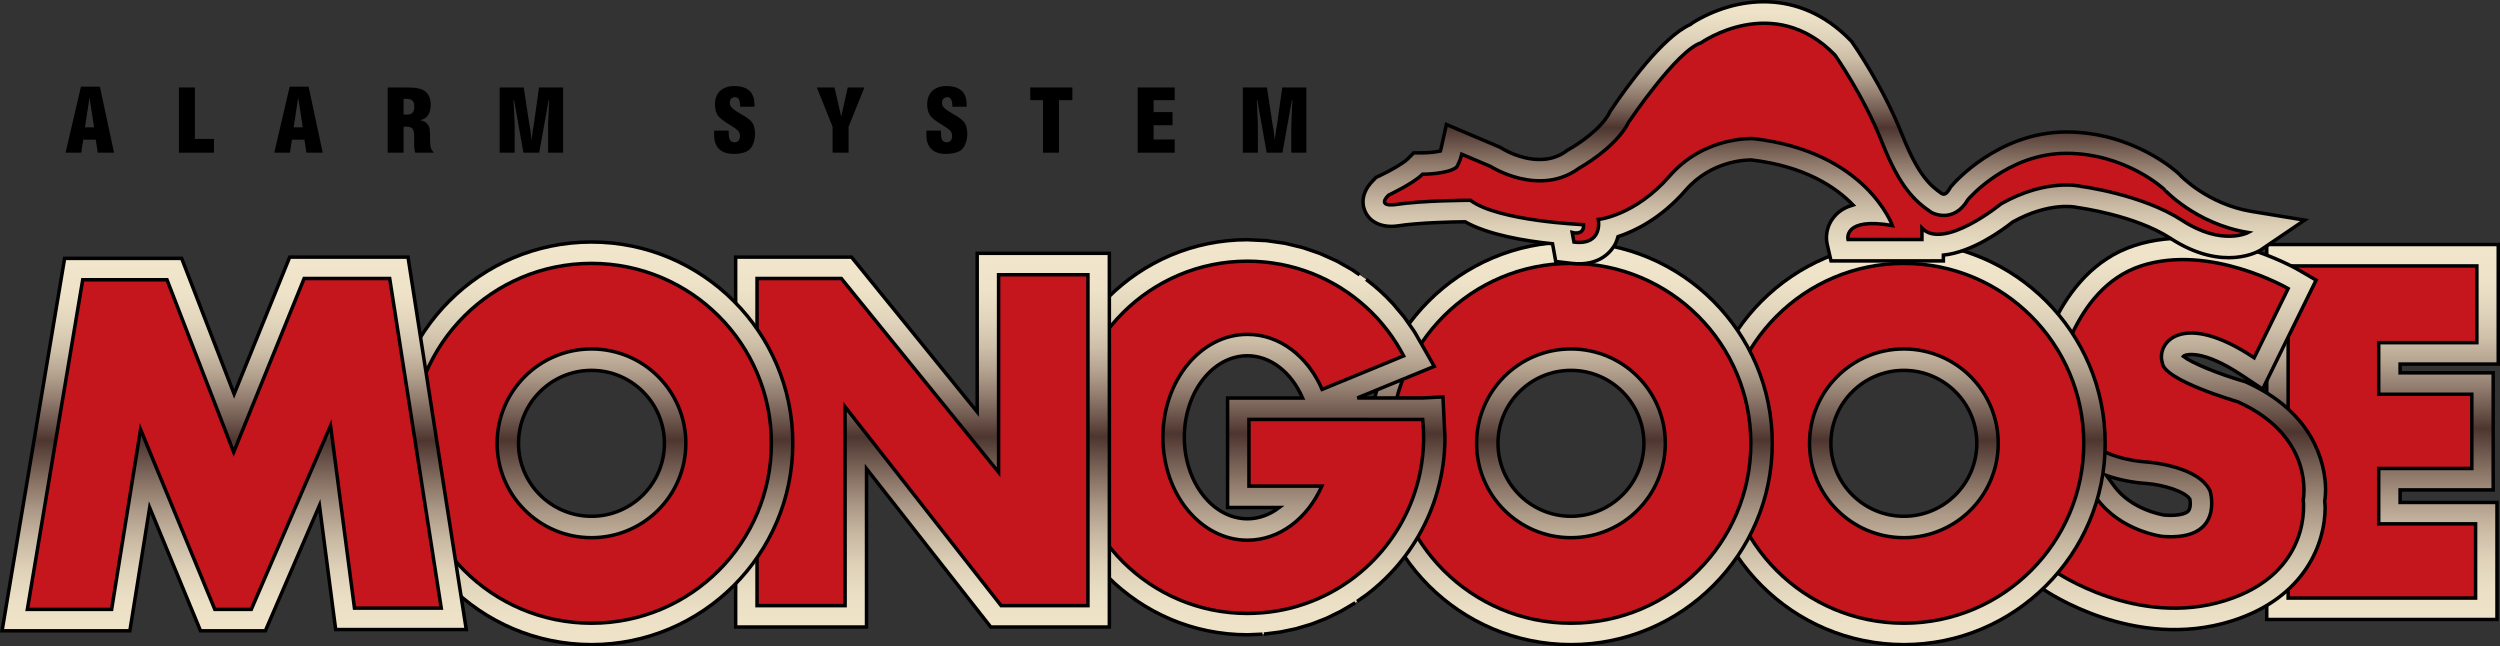 <?xml version="1.0" encoding="utf-8"?>
<!-- Generator: Adobe Illustrator 13.0.0, SVG Export Plug-In . SVG Version: 6.00 Build 14948)  -->
<!DOCTYPE svg PUBLIC "-//W3C//DTD SVG 1.0//EN" "http://www.w3.org/TR/2001/REC-SVG-20010904/DTD/svg10.dtd">
<svg version="1.0" id="Layer_1" xmlns="http://www.w3.org/2000/svg" xmlns:xlink="http://www.w3.org/1999/xlink" x="0px" y="0px"
	 width="178.694px" height="46.201px" viewBox="0 0 178.694 46.201" enable-background="new 0 0 178.694 46.201"
	 xml:space="preserve">
<rect x="0" y="0" width="178.694" height="46.201" fill="#333333" stroke="none"/>
<g>
	<path fill="none" stroke="#FFFFFF" d="M99.189,23.64c0.205,0.27,0.397,0.549,0.581,0.835C99.587,24.188,99.395,23.909,99.189,23.64
		z"/>
	<path fill="none" stroke="#FFFFFF" d="M93.176,43.188c-0.291,0.099-0.586,0.188-0.885,0.265
		C92.59,43.376,92.885,43.286,93.176,43.188z"/>
	<path fill="none" stroke="#FFFFFF" d="M94.905,20.051c0.301,0.155,0.595,0.319,0.88,0.496C95.5,20.37,95.206,20.206,94.905,20.051z
		"/>
	<path fill="none" stroke="#FFFFFF" d="M95.891,20.614c0.291,0.185,0.577,0.38,0.852,0.587
		C96.468,20.994,96.182,20.799,95.891,20.614z"/>
	<path fill="none" stroke="#FFFFFF" d="M95.102,42.357c-0.267,0.143-0.542,0.276-0.82,0.4C94.56,42.634,94.835,42.5,95.102,42.357z"
		/>
	<path fill="none" stroke="#FFFFFF" d="M96.802,21.25c0.575,0.438,1.112,0.927,1.604,1.457
		C97.914,22.177,97.377,21.688,96.802,21.25z"/>
	<path fill="none" stroke="#FFFFFF" d="M98.449,22.753c0.234,0.256,0.458,0.524,0.67,0.799
		C98.907,23.277,98.684,23.009,98.449,22.753z"/>
	<path fill="none" stroke="#FFFFFF" d="M94.169,42.808c-0.274,0.119-0.554,0.229-0.839,0.328
		C93.615,43.036,93.895,42.927,94.169,42.808z"/>
	<path fill="none" stroke="#FFFFFF" d="M89.165,18.666c0.387,0,0.769,0.02,1.147,0.054C89.934,18.686,89.552,18.666,89.165,18.666z"
		/>
	<path fill="none" stroke="#FFFFFF" d="M91.208,43.677c-0.298,0.048-0.6,0.087-0.903,0.113
		C90.608,43.764,90.91,43.725,91.208,43.677z"/>
	<path fill="none" stroke="#FFFFFF" d="M90.123,43.804c-0.316,0.023-0.636,0.04-0.958,0.04
		C89.487,43.844,89.807,43.827,90.123,43.804z"/>
	<path fill="none" stroke="#FFFFFF" d="M92.752,19.187c0.324,0.097,0.643,0.206,0.956,0.327
		C93.395,19.393,93.076,19.283,92.752,19.187z"/>
	<path fill="none" stroke="#FFFFFF" d="M91.597,18.903c0.341,0.066,0.676,0.148,1.006,0.241
		C92.272,19.052,91.938,18.97,91.597,18.903z"/>
	<path fill="none" stroke="#FFFFFF" d="M93.858,19.572c0.31,0.126,0.615,0.263,0.914,0.41
		C94.474,19.835,94.168,19.698,93.858,19.572z"/>
	<path fill="none" stroke="#FFFFFF" d="M92.258,43.46c-0.29,0.073-0.586,0.134-0.885,0.188
		C91.672,43.594,91.967,43.533,92.258,43.46z"/>
	<path fill="none" stroke="#FFFFFF" d="M90.399,18.727c0.36,0.036,0.717,0.089,1.066,0.153
		C91.116,18.814,90.76,18.763,90.399,18.727z"/>
	<path fill="none" stroke="#FFFFFF" d="M96.786,41.274c-0.246,0.187-0.5,0.364-0.761,0.534
		C96.286,41.639,96.54,41.461,96.786,41.274z"/>
	<path fill="none" stroke="#FFFFFF" d="M100.076,37.532c0.5-0.869,0.9-1.803,1.185-2.788l0,0
		C100.977,35.729,100.576,36.663,100.076,37.532z"/>
	<path fill="none" stroke="#FFFFFF" d="M98.26,39.954c-0.444,0.466-0.926,0.897-1.438,1.291
		C97.334,40.852,97.815,40.42,98.26,39.954z"/>
	<path fill="none" stroke="#FFFFFF" d="M98.302,39.91c0.679-0.715,1.273-1.512,1.771-2.371C99.577,38.398,98.98,39.195,98.302,39.91
		z"/>
	<path fill="none" stroke="#FFFFFF" d="M99.845,24.59c0.177,0.284,0.344,0.577,0.5,0.876
		C100.188,25.167,100.021,24.874,99.845,24.59z"/>
	<path fill="none" stroke="#FFFFFF" d="M95.925,41.873c-0.262,0.167-0.529,0.327-0.804,0.474
		C95.396,42.2,95.663,42.04,95.925,41.873z"/>
	<path fill="none" stroke="#FFFFFF" d="M98.302,39.91c-0.014,0.016-0.027,0.03-0.042,0.044C98.274,39.94,98.288,39.926,98.302,39.91
		z"/>
	<path fill="none" stroke="#FFFFFF" d="M90.305,43.79c-0.06,0.005-0.121,0.01-0.182,0.014C90.184,43.8,90.245,43.795,90.305,43.79z"
		/>
	<path fill="none" stroke="#FFFFFF" d="M91.373,43.647c-0.056,0.01-0.109,0.021-0.165,0.029
		C91.264,43.668,91.317,43.657,91.373,43.647z"/>
	<path fill="none" stroke="#FFFFFF" d="M96.822,41.245c-0.012,0.009-0.024,0.02-0.036,0.029
		C96.798,41.265,96.811,41.254,96.822,41.245z"/>
	<path fill="none" stroke="#FFFFFF" d="M96.025,41.809c-0.032,0.021-0.066,0.043-0.101,0.064
		C95.959,41.852,95.992,41.83,96.025,41.809z"/>
	<path fill="none" stroke="#FFFFFF" d="M92.291,43.452c-0.011,0.003-0.022,0.005-0.033,0.008
		C92.269,43.457,92.28,43.455,92.291,43.452z"/>
	<path fill="none" stroke="#FFFFFF" d="M94.281,42.758c-0.037,0.017-0.074,0.033-0.112,0.05
		C94.207,42.791,94.244,42.774,94.281,42.758z"/>
	<path fill="none" stroke="#FFFFFF" d="M93.33,43.136c-0.052,0.017-0.103,0.034-0.154,0.052
		C93.228,43.17,93.278,43.152,93.33,43.136z"/>
	<path fill="none" stroke="#FFFFFF" d="M95.121,42.347c-0.007,0.005-0.013,0.007-0.02,0.011
		C95.108,42.354,95.114,42.352,95.121,42.347z"/>
	<path fill="none" stroke="#FFFFFF" d="M99.119,23.552c0.024,0.03,0.048,0.059,0.07,0.088C99.167,23.61,99.144,23.582,99.119,23.552
		z"/>
	<path fill="none" stroke="#FFFFFF" d="M99.771,24.475c0.025,0.039,0.05,0.076,0.074,0.115
		C99.82,24.551,99.796,24.514,99.771,24.475z"/>
	<path fill="none" stroke="#FFFFFF" d="M90.312,18.72c0.028,0.003,0.059,0.004,0.087,0.007
		C90.371,18.724,90.341,18.723,90.312,18.72z"/>
	<path fill="none" stroke="#FFFFFF" d="M100.076,37.532c-0.002,0.002-0.003,0.004-0.004,0.007
		C100.073,37.536,100.074,37.534,100.076,37.532z"/>
	<path fill="none" stroke="#FFFFFF" d="M92.603,19.145c0.05,0.014,0.1,0.028,0.149,0.042C92.701,19.173,92.652,19.158,92.603,19.145
		z"/>
	<path fill="none" stroke="#FFFFFF" d="M93.708,19.514c0.049,0.02,0.099,0.039,0.15,0.059
		C93.807,19.553,93.757,19.533,93.708,19.514z"/>
	<path fill="none" stroke="#FFFFFF" d="M91.466,18.88c0.044,0.007,0.088,0.014,0.131,0.023C91.554,18.894,91.51,18.887,91.466,18.88
		z"/>
	<path fill="none" stroke="#FFFFFF" d="M95.785,20.547c0.035,0.022,0.07,0.046,0.105,0.067
		C95.855,20.593,95.821,20.569,95.785,20.547z"/>
	<path fill="none" stroke="#FFFFFF" d="M94.772,19.982c0.044,0.023,0.089,0.046,0.133,0.068
		C94.86,20.028,94.816,20.006,94.772,19.982z"/>
	<path fill="none" stroke="#FFFFFF" d="M96.742,21.201c0.021,0.017,0.041,0.032,0.06,0.049
		C96.783,21.233,96.764,21.218,96.742,21.201z"/>
	<path fill="none" stroke="#FFFFFF" d="M98.405,22.707c0.015,0.016,0.029,0.029,0.044,0.046
		C98.435,22.736,98.42,22.723,98.405,22.707z"/>
	<linearGradient id="SVGID_1_" gradientUnits="userSpaceOnUse" x1="170.296" y1="45.356" x2="170.296" y2="16.399">
		<stop  offset="0" style="stop-color:#F1E6CA"/>
		<stop  offset="0.112" style="stop-color:#EBE0C5"/>
		<stop  offset="0.195" style="stop-color:#DDD0B7"/>
		<stop  offset="0.269" style="stop-color:#C7B7A1"/>
		<stop  offset="0.337" style="stop-color:#AB9886"/>
		<stop  offset="0.402" style="stop-color:#8A7466"/>
		<stop  offset="0.463" style="stop-color:#675047"/>
		<stop  offset="0.508" style="stop-color:#4E3630"/>
		<stop  offset="0.514" style="stop-color:#523A33"/>
		<stop  offset="0.561" style="stop-color:#725B51"/>
		<stop  offset="0.613" style="stop-color:#937E70"/>
		<stop  offset="0.667" style="stop-color:#B2A08D"/>
		<stop  offset="0.727" style="stop-color:#CDBEA8"/>
		<stop  offset="0.793" style="stop-color:#E0D3BB"/>
		<stop  offset="0.873" style="stop-color:#EEE3C8"/>
		<stop  offset="1" style="stop-color:#F3E8CD"/>
	</linearGradient>
	<path fill="url(#SVGID_1_)" stroke="#000000" stroke-width="0.25" d="M177.039,17.479h-15.018v26.799h16.458v-8.364
		c0,0-5.068,0-6.925,0c0-0.426,0-0.473,0-0.898c1.814,0,6.654,0,6.654,0V26.65c0,0-4.84,0-6.654,0c0-0.305,0-0.322,0-0.627
		c1.87,0,7.015,0,7.015,0v-8.545H177.039z"/>
	<polygon fill="#C4161C" stroke="#000000" stroke-width="0.25" points="177.039,24.493 177.039,19.008 163.551,19.008 
		163.551,20.626 163.551,24.493 163.551,42.748 170.024,42.748 176.949,42.748 176.949,37.442 170.024,37.442 170.024,33.485 
		176.679,33.485 176.679,28.181 170.024,28.181 170.024,24.493 	"/>
	<linearGradient id="SVGID_2_" gradientUnits="userSpaceOnUse" x1="155.56" y1="47.642" x2="155.56" y2="14.665">
		<stop  offset="0" style="stop-color:#F1E6CA"/>
		<stop  offset="0.112" style="stop-color:#EBE0C5"/>
		<stop  offset="0.195" style="stop-color:#DDD0B7"/>
		<stop  offset="0.269" style="stop-color:#C7B7A1"/>
		<stop  offset="0.337" style="stop-color:#AB9886"/>
		<stop  offset="0.402" style="stop-color:#8A7466"/>
		<stop  offset="0.463" style="stop-color:#675047"/>
		<stop  offset="0.508" style="stop-color:#4E3630"/>
		<stop  offset="0.514" style="stop-color:#523A33"/>
		<stop  offset="0.561" style="stop-color:#725B51"/>
		<stop  offset="0.613" style="stop-color:#937E70"/>
		<stop  offset="0.667" style="stop-color:#B2A08D"/>
		<stop  offset="0.727" style="stop-color:#CDBEA8"/>
		<stop  offset="0.793" style="stop-color:#E0D3BB"/>
		<stop  offset="0.873" style="stop-color:#EEE3C8"/>
		<stop  offset="1" style="stop-color:#F3E8CD"/>
	</linearGradient>
	<path fill="url(#SVGID_2_)" stroke="#000000" stroke-width="0.25" d="M152.554,17.554c-5.766,1.887-7.009,9.173-7.06,9.482
		l-0.02,0.121v0.123c0,1.71,0.908,4.597,3.889,6.184c-0.346,0.605-4.47,7.856-4.47,7.856l1.15,0.797
		c0.264,0.183,6.54,4.446,13.469,2.27c5.334-1.676,6.682-5.661,6.682-8.087c0-0.175-0.018-0.323-0.029-0.48
		c0.034-0.22,0.062-0.474,0.062-0.792c0-1.969-0.912-5.563-5.644-7.702l-0.101-0.045l-0.104-0.03
		c-1.829-0.527-3.717-1.312-4.312-1.773c0.018-0.021,0.026-0.039,0.084-0.064c0.122-0.054,1.278-0.464,4.124,1.433l1.451,0.969
		l3.825-7.793l-1.231-0.717C164.067,19.157,158.087,15.742,152.554,17.554z M151.116,34.741c0,0-0.287-0.394-0.551-0.754
		c0.837,0.293,1.793,0.499,2.898,0.575c1.218,0.096,2.731,0.587,3.06,1.113c0.016,0.095,0.034,0.185,0.034,0.301
		c0,0.206-0.034,0.418-0.135,0.54c-0.163,0.196-0.699,0.376-1.707,0.302C154.526,36.789,152.347,36.424,151.116,34.741z"/>
	<path fill="#C4161C" stroke="#000000" stroke-width="0.25" d="M161.122,25.572l2.429-4.946c0,0-5.575-3.236-10.521-1.618
		s-6.025,8.272-6.025,8.272s0,5.307,6.565,5.756c0,0,3.596,0.27,4.406,2.067c0,0,1.078,3.598-3.418,3.238
		c0,0-2.967-0.36-4.675-2.698l-2.968,5.217c0,0,5.845,4.046,12.14,2.067c6.295-1.978,5.574-7.194,5.574-7.194
		s0.899-4.496-4.677-7.015c0,0-5.305-1.528-5.395-2.787C154.108,24.493,155.997,22.155,161.122,25.572z"/>
	<linearGradient id="SVGID_3_" gradientUnits="userSpaceOnUse" x1="136.084" y1="47.155" x2="136.084" y2="16.219">
		<stop  offset="0" style="stop-color:#F1E6CA"/>
		<stop  offset="0.112" style="stop-color:#EBE0C5"/>
		<stop  offset="0.195" style="stop-color:#DDD0B7"/>
		<stop  offset="0.269" style="stop-color:#C7B7A1"/>
		<stop  offset="0.337" style="stop-color:#AB9886"/>
		<stop  offset="0.402" style="stop-color:#8A7466"/>
		<stop  offset="0.463" style="stop-color:#675047"/>
		<stop  offset="0.508" style="stop-color:#4E3630"/>
		<stop  offset="0.514" style="stop-color:#523A33"/>
		<stop  offset="0.561" style="stop-color:#725B51"/>
		<stop  offset="0.613" style="stop-color:#937E70"/>
		<stop  offset="0.667" style="stop-color:#B2A08D"/>
		<stop  offset="0.727" style="stop-color:#CDBEA8"/>
		<stop  offset="0.793" style="stop-color:#E0D3BB"/>
		<stop  offset="0.873" style="stop-color:#EEE3C8"/>
		<stop  offset="1" style="stop-color:#F3E8CD"/>
	</linearGradient>
	<path fill="url(#SVGID_3_)" stroke="#000000" stroke-width="0.25" d="M121.695,31.687c0,7.935,6.454,14.39,14.389,14.39
		c7.934,0,14.389-6.455,14.389-14.39c0-7.934-6.455-14.389-14.389-14.389C128.149,17.298,121.695,23.753,121.695,31.687z
		 M130.868,31.687c0-2.875,2.341-5.214,5.216-5.214s5.215,2.339,5.215,5.214c0,2.876-2.34,5.216-5.215,5.216
		S130.868,34.562,130.868,31.687z"/>
	<path fill="#C4161C" stroke="#000000" stroke-width="0.25" d="M136.084,18.827c-7.102,0-12.858,5.758-12.858,12.859
		c0,7.103,5.757,12.86,12.858,12.86c7.103,0,12.859-5.758,12.859-12.86C148.943,24.585,143.187,18.827,136.084,18.827z
		 M136.084,38.432c-3.724,0-6.744-3.02-6.744-6.745c0-3.724,3.021-6.744,6.744-6.744c3.725,0,6.744,3.021,6.744,6.744
		C142.828,35.412,139.809,38.432,136.084,38.432z"/>
	<linearGradient id="SVGID_4_" gradientUnits="userSpaceOnUse" x1="112.288" y1="47.155" x2="112.288" y2="16.219">
		<stop  offset="0" style="stop-color:#F1E6CA"/>
		<stop  offset="0.112" style="stop-color:#EBE0C5"/>
		<stop  offset="0.195" style="stop-color:#DDD0B7"/>
		<stop  offset="0.269" style="stop-color:#C7B7A1"/>
		<stop  offset="0.337" style="stop-color:#AB9886"/>
		<stop  offset="0.402" style="stop-color:#8A7466"/>
		<stop  offset="0.463" style="stop-color:#675047"/>
		<stop  offset="0.508" style="stop-color:#4E3630"/>
		<stop  offset="0.514" style="stop-color:#523A33"/>
		<stop  offset="0.561" style="stop-color:#725B51"/>
		<stop  offset="0.613" style="stop-color:#937E70"/>
		<stop  offset="0.667" style="stop-color:#B2A08D"/>
		<stop  offset="0.727" style="stop-color:#CDBEA8"/>
		<stop  offset="0.793" style="stop-color:#E0D3BB"/>
		<stop  offset="0.873" style="stop-color:#EEE3C8"/>
		<stop  offset="1" style="stop-color:#F3E8CD"/>
	</linearGradient>
	<path fill="url(#SVGID_4_)" stroke="#000000" stroke-width="0.25" d="M97.898,31.687c0,7.935,6.455,14.39,14.39,14.39
		s14.39-6.455,14.39-14.39c0-7.934-6.455-14.389-14.39-14.389S97.898,23.753,97.898,31.687z M107.073,31.687
		c0-2.875,2.34-5.214,5.215-5.214c2.876,0,5.215,2.339,5.215,5.214c0,2.876-2.339,5.216-5.215,5.216
		C109.413,36.902,107.073,34.562,107.073,31.687z"/>
	<path fill="#C4161C" stroke="#000000" stroke-width="0.25" d="M112.288,18.827c-7.103,0-12.859,5.758-12.859,12.859
		c0,7.103,5.757,12.86,12.859,12.86s12.859-5.758,12.859-12.86C125.147,24.585,119.391,18.827,112.288,18.827z M112.288,38.432
		c-3.725,0-6.744-3.02-6.744-6.745c0-3.724,3.02-6.744,6.744-6.744c3.726,0,6.744,3.021,6.744,6.744
		C119.032,35.412,116.014,38.432,112.288,38.432z"/>
	<linearGradient id="SVGID_5_" gradientUnits="userSpaceOnUse" x1="89.165" y1="46.453" x2="89.165" y2="16.056">
		<stop  offset="0" style="stop-color:#F1E6CA"/>
		<stop  offset="0.112" style="stop-color:#EBE0C5"/>
		<stop  offset="0.195" style="stop-color:#DDD0B7"/>
		<stop  offset="0.269" style="stop-color:#C7B7A1"/>
		<stop  offset="0.337" style="stop-color:#AB9886"/>
		<stop  offset="0.402" style="stop-color:#8A7466"/>
		<stop  offset="0.463" style="stop-color:#675047"/>
		<stop  offset="0.508" style="stop-color:#4E3630"/>
		<stop  offset="0.514" style="stop-color:#523A33"/>
		<stop  offset="0.561" style="stop-color:#725B51"/>
		<stop  offset="0.613" style="stop-color:#937E70"/>
		<stop  offset="0.667" style="stop-color:#B2A08D"/>
		<stop  offset="0.727" style="stop-color:#CDBEA8"/>
		<stop  offset="0.793" style="stop-color:#E0D3BB"/>
		<stop  offset="0.873" style="stop-color:#EEE3C8"/>
		<stop  offset="1" style="stop-color:#F3E8CD"/>
	</linearGradient>
	<path fill="url(#SVGID_5_)" stroke="#000000" stroke-width="0.25" d="M75.046,31.254c0,7.785,6.335,14.12,14.119,14.12l1.072-0.044
		c-0.008,0,0.2-0.017,0.2-0.017c0.005,0,1.016-0.128,1.016-0.128l0.151-0.026c0.035-0.007,1.03-0.217,1.03-0.217
		c0.037-0.009,1.03-0.306,1.03-0.306c0.042-0.014,0.172-0.058,0.172-0.058l0.941-0.368c0.003-0.001,0.086-0.039,0.086-0.039
		c0.039-0.019,0.959-0.467,0.959-0.467c0.021-0.011,0.923-0.543,0.923-0.543c0.023-0.014,0.128-0.081,0.128-0.081
		c-0.014,0.009,0.839-0.592,0.839-0.592c0.611-0.47,1.153-0.957,1.653-1.478l0.046-0.05c0.765-0.807,1.433-1.701,1.984-2.658
		c0.571-0.992,1.019-2.044,1.333-3.136c0.368-1.273,0.555-2.591,0.555-3.914l-0.146-2.881l-1.448,0.076c0,0-2.744,0-4.67,0
		c1.728-0.71,5.498-2.259,5.498-2.259l-1.377-2.411c-0.003-0.005-0.077-0.12-0.077-0.12c-0.006-0.01-0.686-0.984-0.686-0.984
		l-0.03-0.033l-0.016-0.021c-0.005-0.007-0.785-0.936-0.785-0.936l-0.032-0.03l0.009,0.01c-0.545-0.59-1.149-1.14-1.793-1.631
		c0-0.001-0.077-0.06-0.077-0.06c0.009,0.006-0.946-0.653-0.946-0.653c-0.005-0.002-0.109-0.069-0.109-0.069
		c-0.008-0.004-0.994-0.562-0.994-0.562c-0.044-0.021-0.144-0.072-0.144-0.072c-0.008-0.004-1.032-0.464-1.032-0.464
		c-0.004-0.002-0.167-0.066-0.167-0.066c-0.002-0.001-1.073-0.367-1.073-0.367l-0.122-0.034c-0.045-0.013-1.172-0.284-1.176-0.284
		c-0.002,0-0.107-0.021-0.107-0.021c-0.041-0.008-1.232-0.177-1.232-0.177l-0.055-0.009l-0.026,0.002l-1.305-0.062
		C81.381,17.136,75.046,23.47,75.046,31.254z M84.652,31.256c0-3.214,2.023-5.827,4.513-5.827c1.622,0,3.129,1.153,3.933,3.01
		l0.005,0.011c-1.729,0-5.359,0-5.359,0v7.825c0,0,2.643,0,3.696,0c-0.682,0.519-1.463,0.807-2.274,0.807
		C86.676,37.081,84.652,34.468,84.652,31.256z"/>
	<path fill="#C4161C" stroke="#000000" stroke-width="0.25" d="M95.11,29.979h-5.838v4.766h5.212
		c-1.021,2.303-3.02,3.867-5.319,3.867c-3.336,0-6.042-3.294-6.042-7.355c0-4.063,2.706-7.357,6.042-7.357
		c2.32,0,4.325,1.597,5.337,3.933l5.826-2.394c-0.151-0.289-0.312-0.572-0.483-0.848c-0.024-0.039-0.049-0.076-0.074-0.115
		c-0.184-0.286-0.376-0.565-0.581-0.835c-0.022-0.029-0.046-0.058-0.07-0.088c-0.212-0.274-0.436-0.543-0.67-0.799
		c-0.015-0.017-0.029-0.03-0.044-0.046c-0.491-0.53-1.028-1.019-1.604-1.457c-0.019-0.017-0.038-0.032-0.06-0.049
		c-0.274-0.207-0.561-0.402-0.852-0.587c-0.035-0.021-0.07-0.045-0.105-0.067c-0.285-0.177-0.579-0.341-0.88-0.496
		c-0.044-0.022-0.089-0.045-0.133-0.068c-0.299-0.147-0.604-0.284-0.914-0.41c-0.052-0.02-0.102-0.039-0.15-0.059
		c-0.313-0.121-0.632-0.23-0.956-0.327c-0.05-0.014-0.1-0.028-0.149-0.042c-0.33-0.093-0.665-0.175-1.006-0.241
		c-0.043-0.01-0.087-0.017-0.131-0.023c-0.35-0.064-0.706-0.117-1.066-0.153c-0.028-0.003-0.059-0.004-0.087-0.007
		c-0.379-0.034-0.761-0.054-1.147-0.054c-6.953,0-12.589,5.636-12.589,12.588c0,6.954,5.636,12.59,12.589,12.59
		c0.322,0,0.642-0.017,0.958-0.04c0.061-0.004,0.122-0.009,0.182-0.014c0.304-0.026,0.605-0.065,0.903-0.113
		c0.056-0.009,0.109-0.02,0.165-0.029c0.299-0.054,0.595-0.114,0.885-0.188c0.011-0.003,0.022-0.005,0.033-0.008
		c0.299-0.076,0.594-0.166,0.885-0.265c0.052-0.018,0.103-0.035,0.154-0.052c0.285-0.1,0.564-0.209,0.839-0.328
		c0.038-0.017,0.075-0.033,0.112-0.05c0.278-0.124,0.554-0.258,0.82-0.4c0.007-0.004,0.013-0.006,0.02-0.011
		c0.274-0.146,0.542-0.307,0.804-0.474c0.034-0.021,0.068-0.043,0.101-0.064c0.261-0.17,0.515-0.348,0.761-0.534
		c0.012-0.01,0.024-0.021,0.036-0.029c0.512-0.394,0.993-0.825,1.438-1.291c0.015-0.014,0.028-0.028,0.042-0.044
		c0.679-0.715,1.275-1.512,1.771-2.371c0.001-0.003,0.002-0.005,0.004-0.007c0.5-0.869,0.9-1.804,1.185-2.788
		c0.32-1.108,0.494-2.278,0.494-3.49c0-0.431-0.021-0.855-0.064-1.275H95.11z"/>
	<linearGradient id="SVGID_6_" gradientUnits="userSpaceOnUse" x1="65.936" y1="45.895" x2="65.936" y2="17.028">
		<stop  offset="0" style="stop-color:#F1E6CA"/>
		<stop  offset="0.112" style="stop-color:#EBE0C5"/>
		<stop  offset="0.195" style="stop-color:#DDD0B7"/>
		<stop  offset="0.269" style="stop-color:#C7B7A1"/>
		<stop  offset="0.337" style="stop-color:#AB9886"/>
		<stop  offset="0.402" style="stop-color:#8A7466"/>
		<stop  offset="0.463" style="stop-color:#675047"/>
		<stop  offset="0.508" style="stop-color:#4E3630"/>
		<stop  offset="0.514" style="stop-color:#523A33"/>
		<stop  offset="0.561" style="stop-color:#725B51"/>
		<stop  offset="0.613" style="stop-color:#937E70"/>
		<stop  offset="0.667" style="stop-color:#B2A08D"/>
		<stop  offset="0.727" style="stop-color:#CDBEA8"/>
		<stop  offset="0.793" style="stop-color:#E0D3BB"/>
		<stop  offset="0.873" style="stop-color:#EEE3C8"/>
		<stop  offset="1" style="stop-color:#F3E8CD"/>
	</linearGradient>
	<path fill="url(#SVGID_6_)" stroke="#000000" stroke-width="0.25" d="M77.763,18.107h-7.915c0,0,0,7.177,0,11.337
		c-3.124-3.85-8.983-11.066-8.983-11.066h-8.282v26.438h9.354c0,0,0-7.115,0-11.312c3.115,3.969,8.878,11.312,8.878,11.312h8.479
		V18.107H77.763z"/>
	<polygon fill="#C4161C" stroke="#000000" stroke-width="0.25" points="60.406,43.288 60.406,29.08 71.557,43.288 77.763,43.288 
		77.763,19.637 71.377,19.637 71.377,33.755 60.137,19.906 54.112,19.906 54.112,43.288 	"/>
	<linearGradient id="SVGID_7_" gradientUnits="userSpaceOnUse" x1="42.278" y1="47.155" x2="42.278" y2="16.219">
		<stop  offset="0" style="stop-color:#F1E6CA"/>
		<stop  offset="0.112" style="stop-color:#EBE0C5"/>
		<stop  offset="0.195" style="stop-color:#DDD0B7"/>
		<stop  offset="0.269" style="stop-color:#C7B7A1"/>
		<stop  offset="0.337" style="stop-color:#AB9886"/>
		<stop  offset="0.402" style="stop-color:#8A7466"/>
		<stop  offset="0.463" style="stop-color:#675047"/>
		<stop  offset="0.508" style="stop-color:#4E3630"/>
		<stop  offset="0.514" style="stop-color:#523A33"/>
		<stop  offset="0.561" style="stop-color:#725B51"/>
		<stop  offset="0.613" style="stop-color:#937E70"/>
		<stop  offset="0.667" style="stop-color:#B2A08D"/>
		<stop  offset="0.727" style="stop-color:#CDBEA8"/>
		<stop  offset="0.793" style="stop-color:#E0D3BB"/>
		<stop  offset="0.873" style="stop-color:#EEE3C8"/>
		<stop  offset="1" style="stop-color:#F3E8CD"/>
	</linearGradient>
	<path fill="url(#SVGID_7_)" stroke="#000000" stroke-width="0.25" d="M27.89,31.687c0,7.935,6.454,14.39,14.388,14.39
		c7.935,0,14.389-6.455,14.389-14.39c0-7.934-6.454-14.389-14.389-14.389C34.344,17.298,27.89,23.753,27.89,31.687z M37.062,31.687
		c0-2.875,2.34-5.214,5.215-5.214c2.876,0,5.215,2.339,5.215,5.214c0,2.876-2.339,5.216-5.215,5.216
		C39.402,36.902,37.062,34.562,37.062,31.687z"/>
	<path fill="#C4161C" stroke="#000000" stroke-width="0.25" d="M42.277,18.827c-7.103,0-12.859,5.758-12.859,12.859
		c0,7.103,5.757,12.86,12.859,12.86s12.86-5.758,12.86-12.86C55.138,24.585,49.38,18.827,42.277,18.827z M42.277,38.432
		c-3.725,0-6.744-3.02-6.744-6.745c0-3.724,3.02-6.744,6.744-6.744c3.726,0,6.745,3.021,6.745,6.744
		C49.022,35.412,46.003,38.432,42.277,38.432z"/>
	<linearGradient id="SVGID_8_" gradientUnits="userSpaceOnUse" x1="16.737" y1="46.166" x2="16.737" y2="17.299">
		<stop  offset="0" style="stop-color:#F1E6CA"/>
		<stop  offset="0.112" style="stop-color:#EBE0C5"/>
		<stop  offset="0.195" style="stop-color:#DDD0B7"/>
		<stop  offset="0.269" style="stop-color:#C7B7A1"/>
		<stop  offset="0.337" style="stop-color:#AB9886"/>
		<stop  offset="0.402" style="stop-color:#8A7466"/>
		<stop  offset="0.463" style="stop-color:#675047"/>
		<stop  offset="0.508" style="stop-color:#4E3630"/>
		<stop  offset="0.514" style="stop-color:#523A33"/>
		<stop  offset="0.561" style="stop-color:#725B51"/>
		<stop  offset="0.613" style="stop-color:#937E70"/>
		<stop  offset="0.667" style="stop-color:#B2A08D"/>
		<stop  offset="0.727" style="stop-color:#CDBEA8"/>
		<stop  offset="0.793" style="stop-color:#E0D3BB"/>
		<stop  offset="0.873" style="stop-color:#EEE3C8"/>
		<stop  offset="1" style="stop-color:#F3E8CD"/>
	</linearGradient>
	<path fill="url(#SVGID_8_)" stroke="#000000" stroke-width="0.25" d="M27.854,18.378h-7.146c0,0-2.501,6.163-3.972,9.788
		c-1.395-3.607-3.751-9.698-3.751-9.698H4.618L0.147,45.087h9.136c0,0,0.829-5.151,1.415-8.802c1.542,3.733,3.633,8.802,3.633,8.802
		h4.637c0,0,2.218-5.141,3.865-8.956c0.48,3.677,1.16,8.866,1.16,8.866h9.335l-4.165-26.619H27.854z"/>
	<polygon fill="#C4161C" stroke="#000000" stroke-width="0.25" points="11.937,19.998 5.912,19.998 1.955,43.558 7.979,43.558 
		10.048,30.698 15.354,43.558 17.962,43.558 23.627,30.429 25.336,43.467 31.54,43.467 27.854,19.906 21.738,19.906 16.703,32.316 	
		"/>
	
		<linearGradient id="SVGID_9_" gradientUnits="userSpaceOnUse" x1="131.077" y1="21.73" x2="131.077" y2="-0.845" gradientTransform="matrix(1 0 0 1 0 -1.134)">
		<stop  offset="0" style="stop-color:#F1E6CA"/>
		<stop  offset="0.112" style="stop-color:#EBE0C5"/>
		<stop  offset="0.195" style="stop-color:#DDD0B7"/>
		<stop  offset="0.269" style="stop-color:#C7B7A1"/>
		<stop  offset="0.337" style="stop-color:#AB9886"/>
		<stop  offset="0.402" style="stop-color:#8A7466"/>
		<stop  offset="0.463" style="stop-color:#675047"/>
		<stop  offset="0.508" style="stop-color:#4E3630"/>
		<stop  offset="0.514" style="stop-color:#523A33"/>
		<stop  offset="0.561" style="stop-color:#725B51"/>
		<stop  offset="0.613" style="stop-color:#937E70"/>
		<stop  offset="0.667" style="stop-color:#B2A08D"/>
		<stop  offset="0.727" style="stop-color:#CDBEA8"/>
		<stop  offset="0.793" style="stop-color:#E0D3BB"/>
		<stop  offset="0.873" style="stop-color:#EEE3C8"/>
		<stop  offset="1" style="stop-color:#F3E8CD"/>
	</linearGradient>
	<path fill="url(#SVGID_9_)" stroke="#000000" stroke-width="0.25" d="M120.994,1.622c-0.064,0.041-0.105,0.083-0.161,0.123
		c-2.001,0.892-4.615,4.533-5.683,6.126l-0.055,0.081l-0.044,0.087c-0.583,1.167-2.3,2.302-2.914,2.64l-0.088,0.049l-0.083,0.062
		c-1.961,1.448-4.507-0.118-4.614-0.186l-0.103-0.064l-0.119-0.053l-3.744-1.589l-0.399,1.794c-0.009,0.043-0.022,0.067-0.034,0.105
		c-0.327,0.07-0.845,0.126-1.272,0.127l-0.631,0.003l-0.448,0.446c-0.303,0.301-1.268,0.851-1.988,1.187l-0.246,0.113l-0.191,0.192
		c-0.58,0.579-0.751,1.118-0.751,1.553c0,0.317,0.091,0.579,0.182,0.763c0.378,0.755,1.238,1.115,2.303,0.964
		c1.504-0.234,3.902-0.283,4.809-0.293c1.648,0.933,4.309,1.375,6.253,1.573c0.01,0.054,0.229,1.266,0.229,1.266l1.125,0.133
		c2.049,0.241,2.881-0.906,3.145-1.41c0.072-0.139,0.127-0.319,0.179-0.499c1.199-0.393,3.074-1.291,4.849-3.332
		c1.831-2.106,4.319-2.156,4.69-2.15c3.815,0.452,6.028,1.94,7.258,3.216c-0.504,0.149-0.925,0.386-1.248,0.728
		c-0.479,0.505-0.648,1.106-0.648,1.614c0,0.171,0.02,0.33,0.052,0.472l0.274,1.186h8.031c0,0,0-0.25,0-0.414
		c2.048-0.203,4.208-1.773,4.957-2.37c2.61-1.449,4.458-1.068,4.535-1.051l0.067,0.015l0.095,0.015
		c0.041,0.006,4.049,0.543,6.575,2.189c3.809,2.484,6.394,0.873,6.419,0.855l3.175-2.154l-3.785-0.62
		c-3.181-0.522-5.13-2.607-5.149-2.629l-0.04-0.044l-0.049-0.046c-0.129-0.121-3.23-2.961-8.007-2.961
		c-4.881,0-8.061,3.679-8.192,3.836l-0.086,0.102l-0.068,0.115c-0.259,0.442-0.42,0.414-0.549,0.359
		c-0.785-0.543-1.678-1.259-2.864-4.254c-1.357-3.424-3.441-6.409-3.529-6.534l-0.069-0.1l-0.086-0.088
		C128.589-0.901,124.034-0.247,120.994,1.622z"/>
	<path fill="#C4161C" stroke="#000000" stroke-width="0.25" d="M160.695,16.62c0,0-1.865,0.994-4.726-0.871
		c-2.86-1.864-7.214-2.425-7.214-2.425s-2.425-0.621-5.721,1.243c0,0-4.104,3.358-5.658,1.741v0.81h-5.285
		c0,0-0.373-1.617,3.171-0.996c0,0-1.865-5.285-9.949-6.217c0,0-3.482-0.188-5.97,2.673c-2.488,2.86-5.1,3.108-5.1,3.108
		s0.373,1.866-1.741,1.618l-0.125-0.685c0,0,0.872,0.249,0.81-0.56c0,0-6.096-0.249-8.085-1.742c0,0-3.42,0-5.41,0.312
		c0,0-1.305,0.187-0.436-0.684c0,0,1.741-0.809,2.425-1.492c0,0,1.805,0,2.427-0.498c0,0,0.248-0.373,0.372-0.932l2.053,0.87
		c0,0,3.482,2.238,6.343,0.124c0,0,2.611-1.431,3.545-3.296c0,0,3.42-5.1,5.161-5.658c0,0,5.161-3.67,9.576,0.87
		c0,0,2.053,2.922,3.358,6.218s2.362,4.229,3.545,5.038c0,0,1.554,0.87,2.611-0.933c0,0,2.798-3.296,7.026-3.296
		s6.964,2.549,6.964,2.549S156.902,15.998,160.695,16.62z"/>
	<path d="M6.071,9.102L6.4,6.979l0.324,2.123H6.071z M4.686,10.914h1.12l0.142-0.932h0.896l0.142,0.932h1.165L7.139,6.195H5.786
		L4.686,10.914z"/>
	<path d="M12.792,10.914V6.253h1.139v3.678h1.366v0.983H12.792z"/>
	<path d="M20.988,9.102l0.329-2.123l0.324,2.123H20.988z M19.604,10.914h1.12l0.142-0.932h0.894l0.143,0.932h1.165l-1.011-4.719
		h-1.352L19.604,10.914z"/>
	<path d="M28.849,8.194V7.062c0.428,0.007,0.55,0.032,0.653,0.156c0.078,0.091,0.11,0.2,0.11,0.375c0,0.324-0.085,0.492-0.278,0.557
		C29.218,8.188,29.158,8.194,28.849,8.194z M27.709,10.914h1.14V9.05c0.369,0,0.499,0.025,0.602,0.117
		c0.123,0.115,0.155,0.259,0.155,0.691v0.194c0,0.065-0.006,0.13-0.006,0.194c0,0.299,0.013,0.408,0.078,0.667h1.333
		c-0.22-0.245-0.266-0.388-0.271-0.899V9.678c-0.007-0.363-0.02-0.491-0.071-0.615c-0.033-0.084-0.078-0.155-0.136-0.213
		c-0.129-0.144-0.233-0.194-0.498-0.259c0.297-0.072,0.472-0.194,0.588-0.402c0.104-0.175,0.163-0.44,0.163-0.713
		c0-0.523-0.215-0.905-0.604-1.067c-0.265-0.117-0.562-0.155-1.19-0.155h-1.282V10.914z"/>
	<path d="M37.414,10.914L36.741,7.14l-0.033,0.007c0.021,0.563,0.026,0.706,0.053,1.172c0.02,0.35,0.026,0.609,0.026,0.783v1.812
		h-1.075V6.253h1.722l0.409,2.675l0.064,0.342c0.006,0.04,0.019,0.169,0.045,0.376c0.006,0.083,0.02,0.207,0.045,0.375
		c0.025-0.168,0.038-0.292,0.045-0.375c0.025-0.207,0.039-0.336,0.045-0.376l0.065-0.342l0.376-2.675h1.722v4.661h-1.075V9.102
		c0-0.169,0.007-0.428,0.026-0.783c0.019-0.414,0.033-0.608,0.051-1.165L39.22,7.14l-0.679,3.774H37.414z"/>
	<path d="M52.086,9.335v0.104c0,0.278,0.02,0.401,0.064,0.518c0.064,0.144,0.182,0.214,0.35,0.214c0.239,0,0.389-0.168,0.389-0.446
		c0-0.162-0.058-0.312-0.168-0.414c-0.111-0.104-0.304-0.24-0.66-0.454c-0.299-0.182-0.525-0.356-0.674-0.505
		c-0.175-0.188-0.285-0.523-0.285-0.875c0-0.841,0.512-1.327,1.405-1.327c0.421,0,0.764,0.104,1.01,0.292
		c0.11,0.085,0.2,0.201,0.271,0.344c0.104,0.213,0.137,0.395,0.144,0.842h-1.023c-0.013-0.479-0.117-0.68-0.363-0.68
		c-0.232,0-0.382,0.147-0.382,0.395c0,0.285,0.169,0.446,0.854,0.842c0.292,0.161,0.52,0.323,0.667,0.479
		c0.182,0.182,0.285,0.506,0.285,0.894c0,0.492-0.169,0.945-0.44,1.166c-0.214,0.175-0.628,0.278-1.067,0.278
		c-0.499,0-0.855-0.123-1.095-0.382c-0.098-0.098-0.168-0.221-0.221-0.356c-0.084-0.214-0.104-0.383-0.104-0.784V9.335H52.086z"/>
	<path d="M59.512,9.062l-1.126-2.81h1.262l0.479,2.085l0.467-2.085h1.192l-1.133,2.81v1.852h-1.141V9.062z"/>
	<path d="M67.256,9.335v0.104c0,0.278,0.02,0.401,0.064,0.518c0.065,0.144,0.181,0.214,0.35,0.214c0.239,0,0.389-0.168,0.389-0.446
		c0-0.162-0.06-0.312-0.169-0.414c-0.109-0.104-0.305-0.24-0.661-0.454c-0.297-0.182-0.523-0.356-0.672-0.505
		c-0.175-0.188-0.285-0.523-0.285-0.875c0-0.841,0.511-1.327,1.405-1.327c0.421,0,0.764,0.104,1.009,0.292
		c0.111,0.085,0.202,0.201,0.272,0.344c0.104,0.213,0.136,0.395,0.143,0.842h-1.023c-0.013-0.479-0.116-0.68-0.361-0.68
		c-0.233,0-0.383,0.147-0.383,0.395c0,0.285,0.168,0.446,0.855,0.842c0.291,0.161,0.517,0.323,0.667,0.479
		c0.181,0.182,0.284,0.506,0.284,0.894c0,0.492-0.168,0.945-0.44,1.166c-0.213,0.175-0.628,0.278-1.069,0.278
		c-0.497,0-0.854-0.123-1.093-0.382c-0.098-0.098-0.169-0.221-0.22-0.356c-0.084-0.214-0.104-0.383-0.104-0.784V9.335H67.256z"/>
	<path d="M74.553,7.159H73.64V6.253h3.011v0.906h-0.958v3.755h-1.14V7.159z"/>
	<path d="M81.318,6.253h2.647v0.906h-1.508v0.854h1.354v0.939h-1.354V9.97h1.508v0.944h-2.647V6.253z"/>
	<path d="M90.539,10.914L89.865,7.14l-0.032,0.007c0.019,0.563,0.025,0.706,0.051,1.172c0.02,0.35,0.026,0.609,0.026,0.783v1.812
		h-1.075V6.253h1.723l0.408,2.675L91.03,9.27c0.006,0.04,0.02,0.169,0.045,0.376c0.006,0.083,0.02,0.207,0.045,0.375
		c0.025-0.168,0.04-0.292,0.045-0.375c0.027-0.207,0.04-0.336,0.046-0.376l0.065-0.342l0.376-2.675h1.721v4.661h-1.075V9.102
		c0-0.169,0.008-0.428,0.027-0.783c0.02-0.414,0.032-0.608,0.053-1.165L92.345,7.14l-0.68,3.774H90.539z"/>
</g>
</svg>
